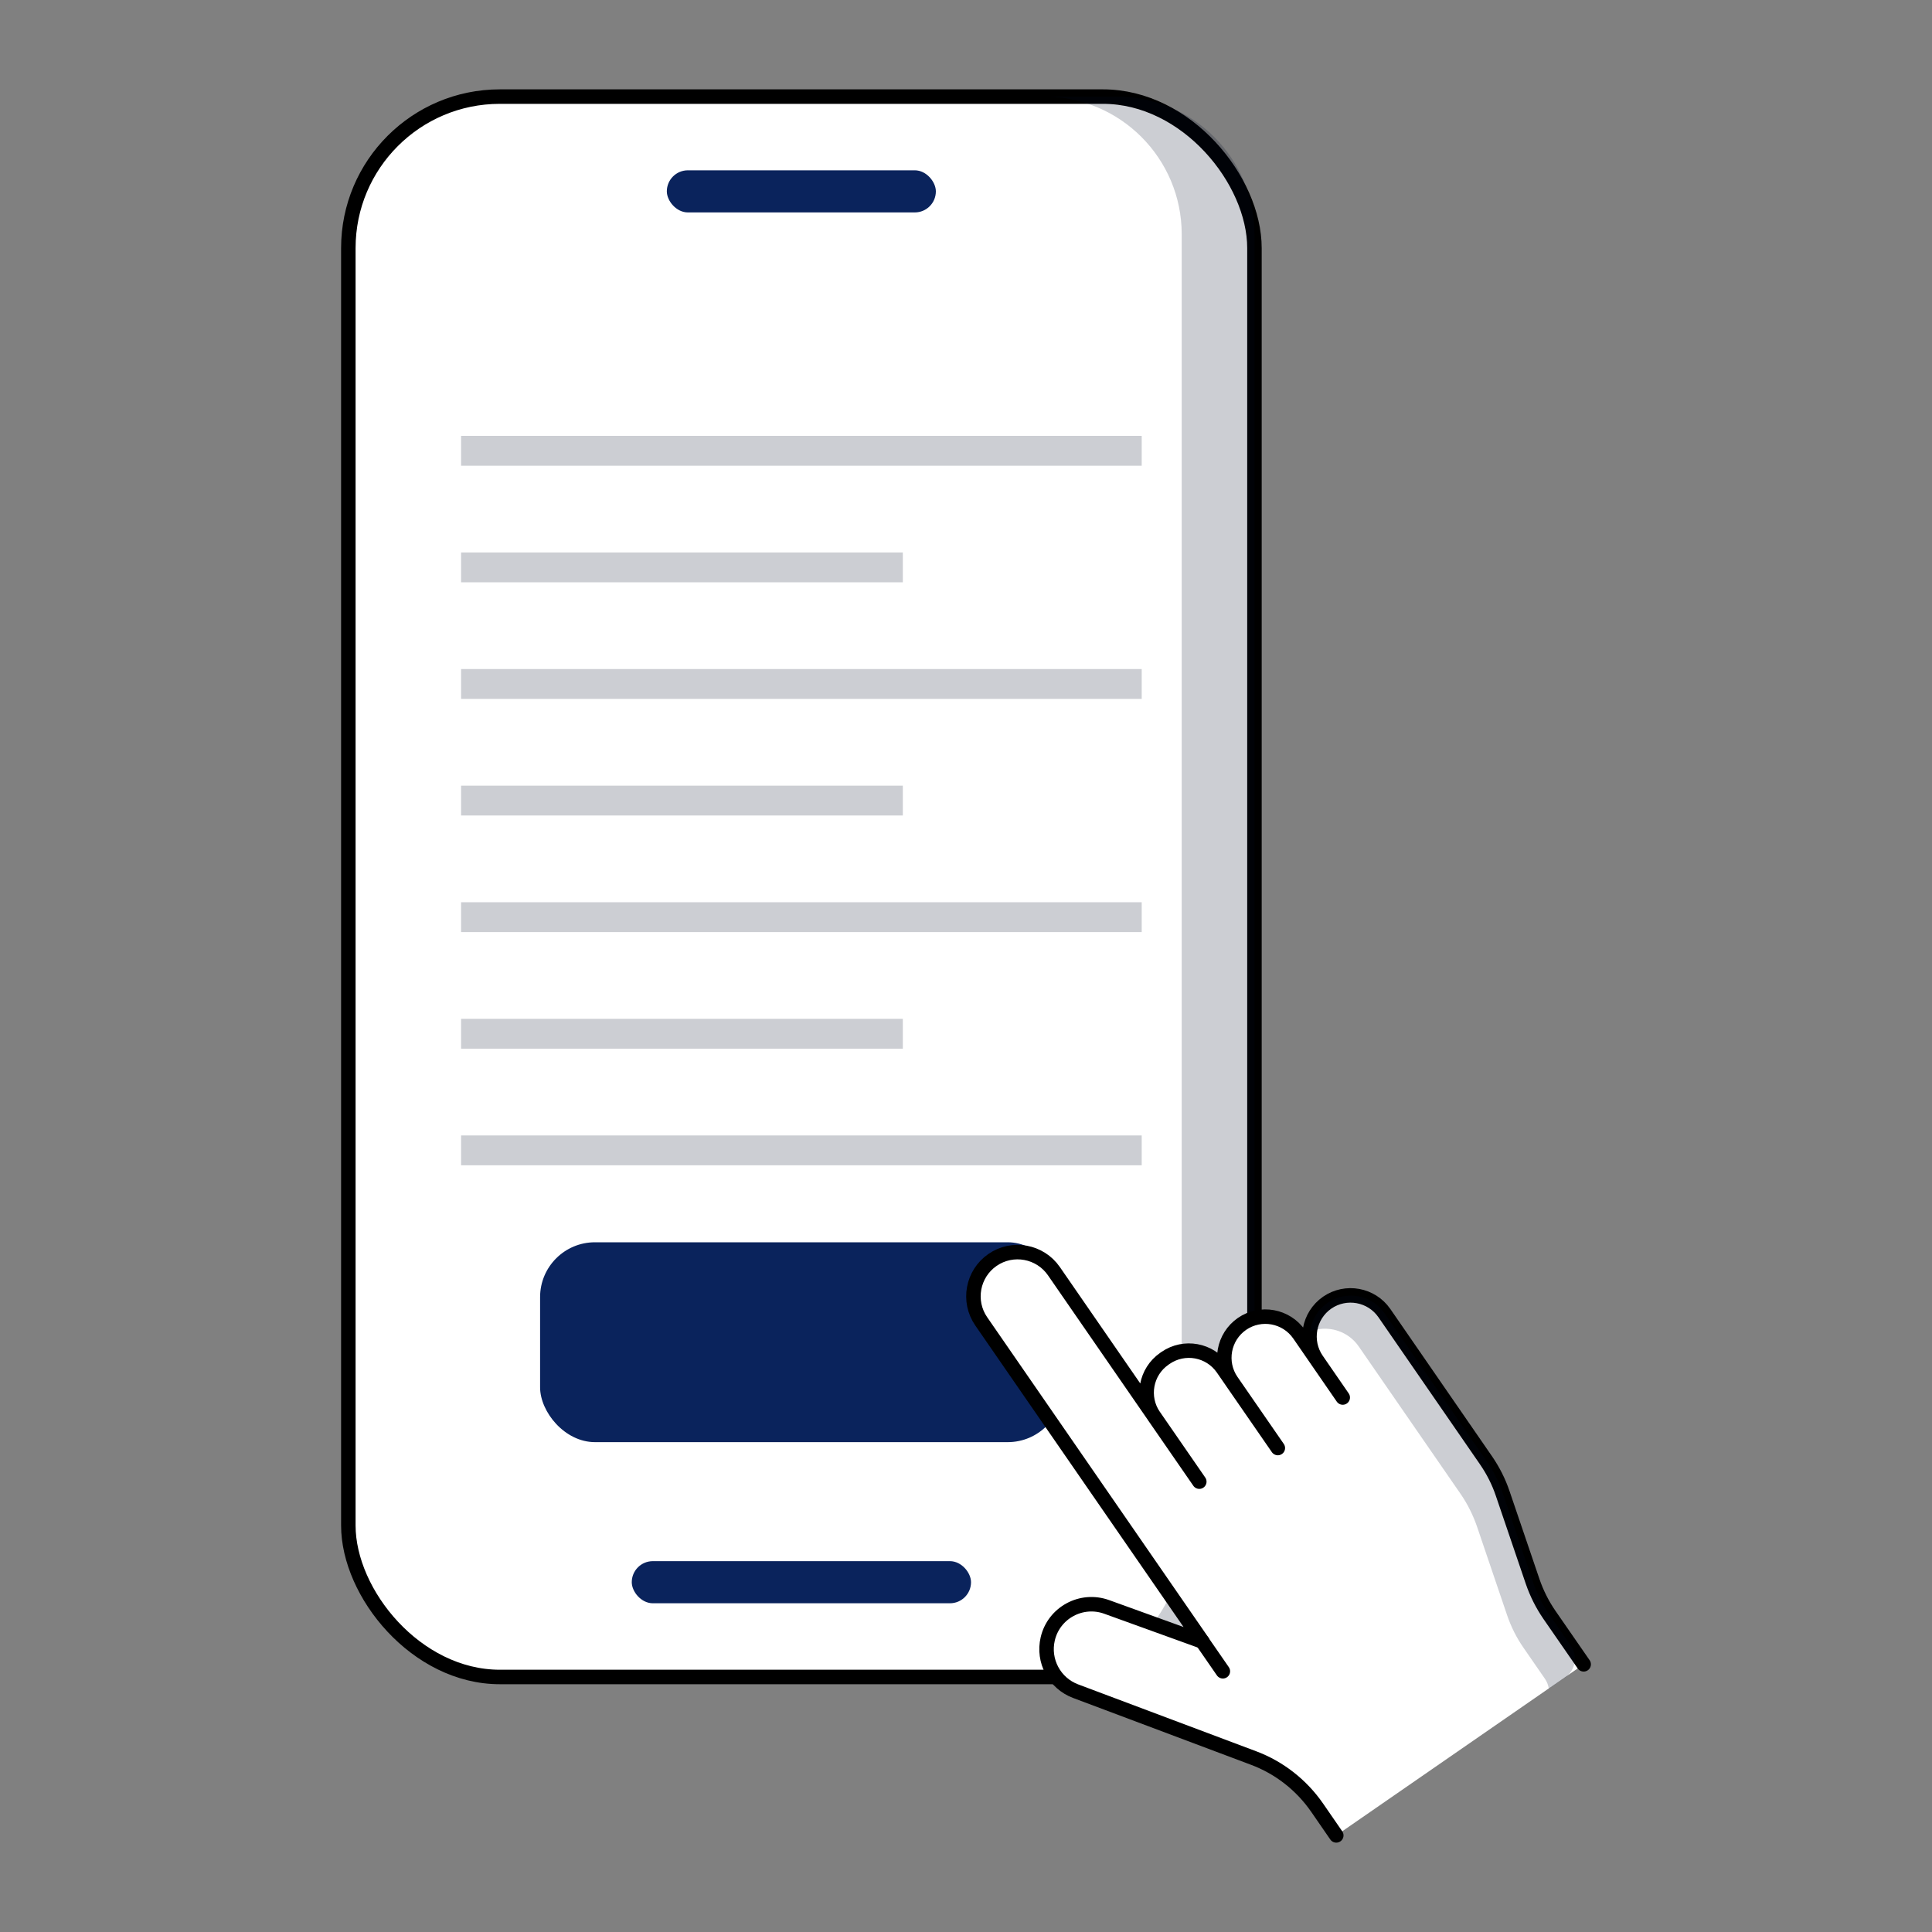 <svg xmlns="http://www.w3.org/2000/svg" id="Layer_1" data-name="Layer 1" viewBox="0 0 200 200"><rect x="0" y="0" width="200" height="200" fill="#808080" stroke="none"/><defs><style>      .cls-1 {        fill: #040e25;        opacity: .2;      }      .cls-2 {        fill: #fff;        stroke: #000;        stroke-linecap: round;        stroke-linejoin: round;        stroke-width: 1.5px;      }      .cls-3 {        fill: #0a235c;      }    </style></defs><rect class="cls-2" x="36.06" y="10" width="93.8" height="163.6" rx="15.68" ry="15.68"></rect><path class="cls-1" d="M129.86,24.25v135.1c0,7.87-6.38,14.25-14.25,14.25h-7.53c7.87,0,14.25-6.38,14.25-14.25V24.25c0-7.87-6.38-14.25-14.25-14.25h7.53c7.87,0,14.25,6.38,14.25,14.25Z"></path><g><rect class="cls-3" x="65.4" y="161.61" width="35.12" height="4.36" rx="2.18" ry="2.18"></rect><rect class="cls-3" x="69.03" y="17.63" width="27.85" height="4.36" rx="2.18" ry="2.18"></rect></g><polygon class="cls-1" points="47.73 45.12 47.73 45.12 118.19 45.12 118.19 48.21 47.73 48.21 47.73 48.21 47.73 45.12"></polygon><polygon class="cls-1" points="47.73 57.19 47.73 57.19 93.46 57.19 93.46 60.28 47.73 60.28 47.73 60.28 47.73 57.19"></polygon><polygon class="cls-1" points="47.73 69.26 47.73 69.26 118.19 69.26 118.19 72.35 47.73 72.35 47.73 72.35 47.73 69.26"></polygon><polygon class="cls-1" points="47.73 81.33 47.73 81.33 93.46 81.33 93.46 84.42 47.73 84.42 47.73 84.42 47.73 81.33"></polygon><polygon class="cls-1" points="47.73 93.4 47.73 93.4 118.19 93.4 118.19 96.49 47.73 96.49 47.73 96.49 47.73 93.4"></polygon><polygon class="cls-1" points="47.73 105.47 47.73 105.47 93.46 105.47 93.46 108.56 47.73 108.56 47.73 108.56 47.73 105.47"></polygon><polygon class="cls-1" points="47.73 117.54 47.73 117.54 118.19 117.54 118.19 120.63 47.73 120.63 47.73 120.63 47.73 117.54"></polygon><rect class="cls-3" x="55.91" y="128.6" width="54.09" height="20.69" rx="5.68" ry="5.68"></rect><g><path class="cls-2" d="M138.33,190l-1.98-2.87c-1.62-2.34-3.91-4.14-6.58-5.14l-18.42-6.92c-2.19-.82-3.42-3.14-2.89-5.41h0c.63-2.71,3.49-4.26,6.11-3.31l9.9,3.58-22.89-33.14c-1.44-2.08-.91-4.93,1.16-6.36h0c2.08-1.44,4.93-.91,6.36,1.16l15.05,21.79-4.7-6.8c-1.33-1.93-.85-4.58,1.08-5.92l.13-.09c1.93-1.33,4.58-.85,5.92,1.08l5.7,8.25-4.79-6.93c-1.33-1.93-.85-4.58,1.08-5.92h0c1.93-1.33,4.58-.85,5.92,1.08l4.51,6.54-2.69-3.9c-1.33-1.93-.85-4.58,1.08-5.92h0c1.93-1.33,4.58-.85,5.92,1.08l10.52,15.24c.73,1.06,1.32,2.22,1.73,3.44l3.1,9.11c.42,1.22,1,2.38,1.73,3.44l3.55,5.13"></path><path class="cls-1" d="M162.01,173.65l-1.68,1.16c-.05-.36-.18-.7-.39-1.01l-2.21-3.2c-.74-1.06-1.32-2.22-1.73-3.44l-3.09-9.1c-.42-1.22-1-2.39-1.73-3.44l-10.52-15.23c-.93-1.35-2.51-2-4.02-1.81-.34.04-.69.13-1.02.27.14-1.16.76-2.26,1.8-2.97.58-.4,1.24-.64,1.9-.72,1.52-.19,3.09.45,4.02,1.81l10.52,15.23c.74,1.06,1.32,2.22,1.73,3.44l3.09,9.1c.42,1.22,1,2.39,1.73,3.44l2.21,3.2c.74,1.07.46,2.53-.6,3.28Z"></path><line class="cls-2" x1="124.46" y1="169.93" x2="126.59" y2="173.01"></line></g></svg>